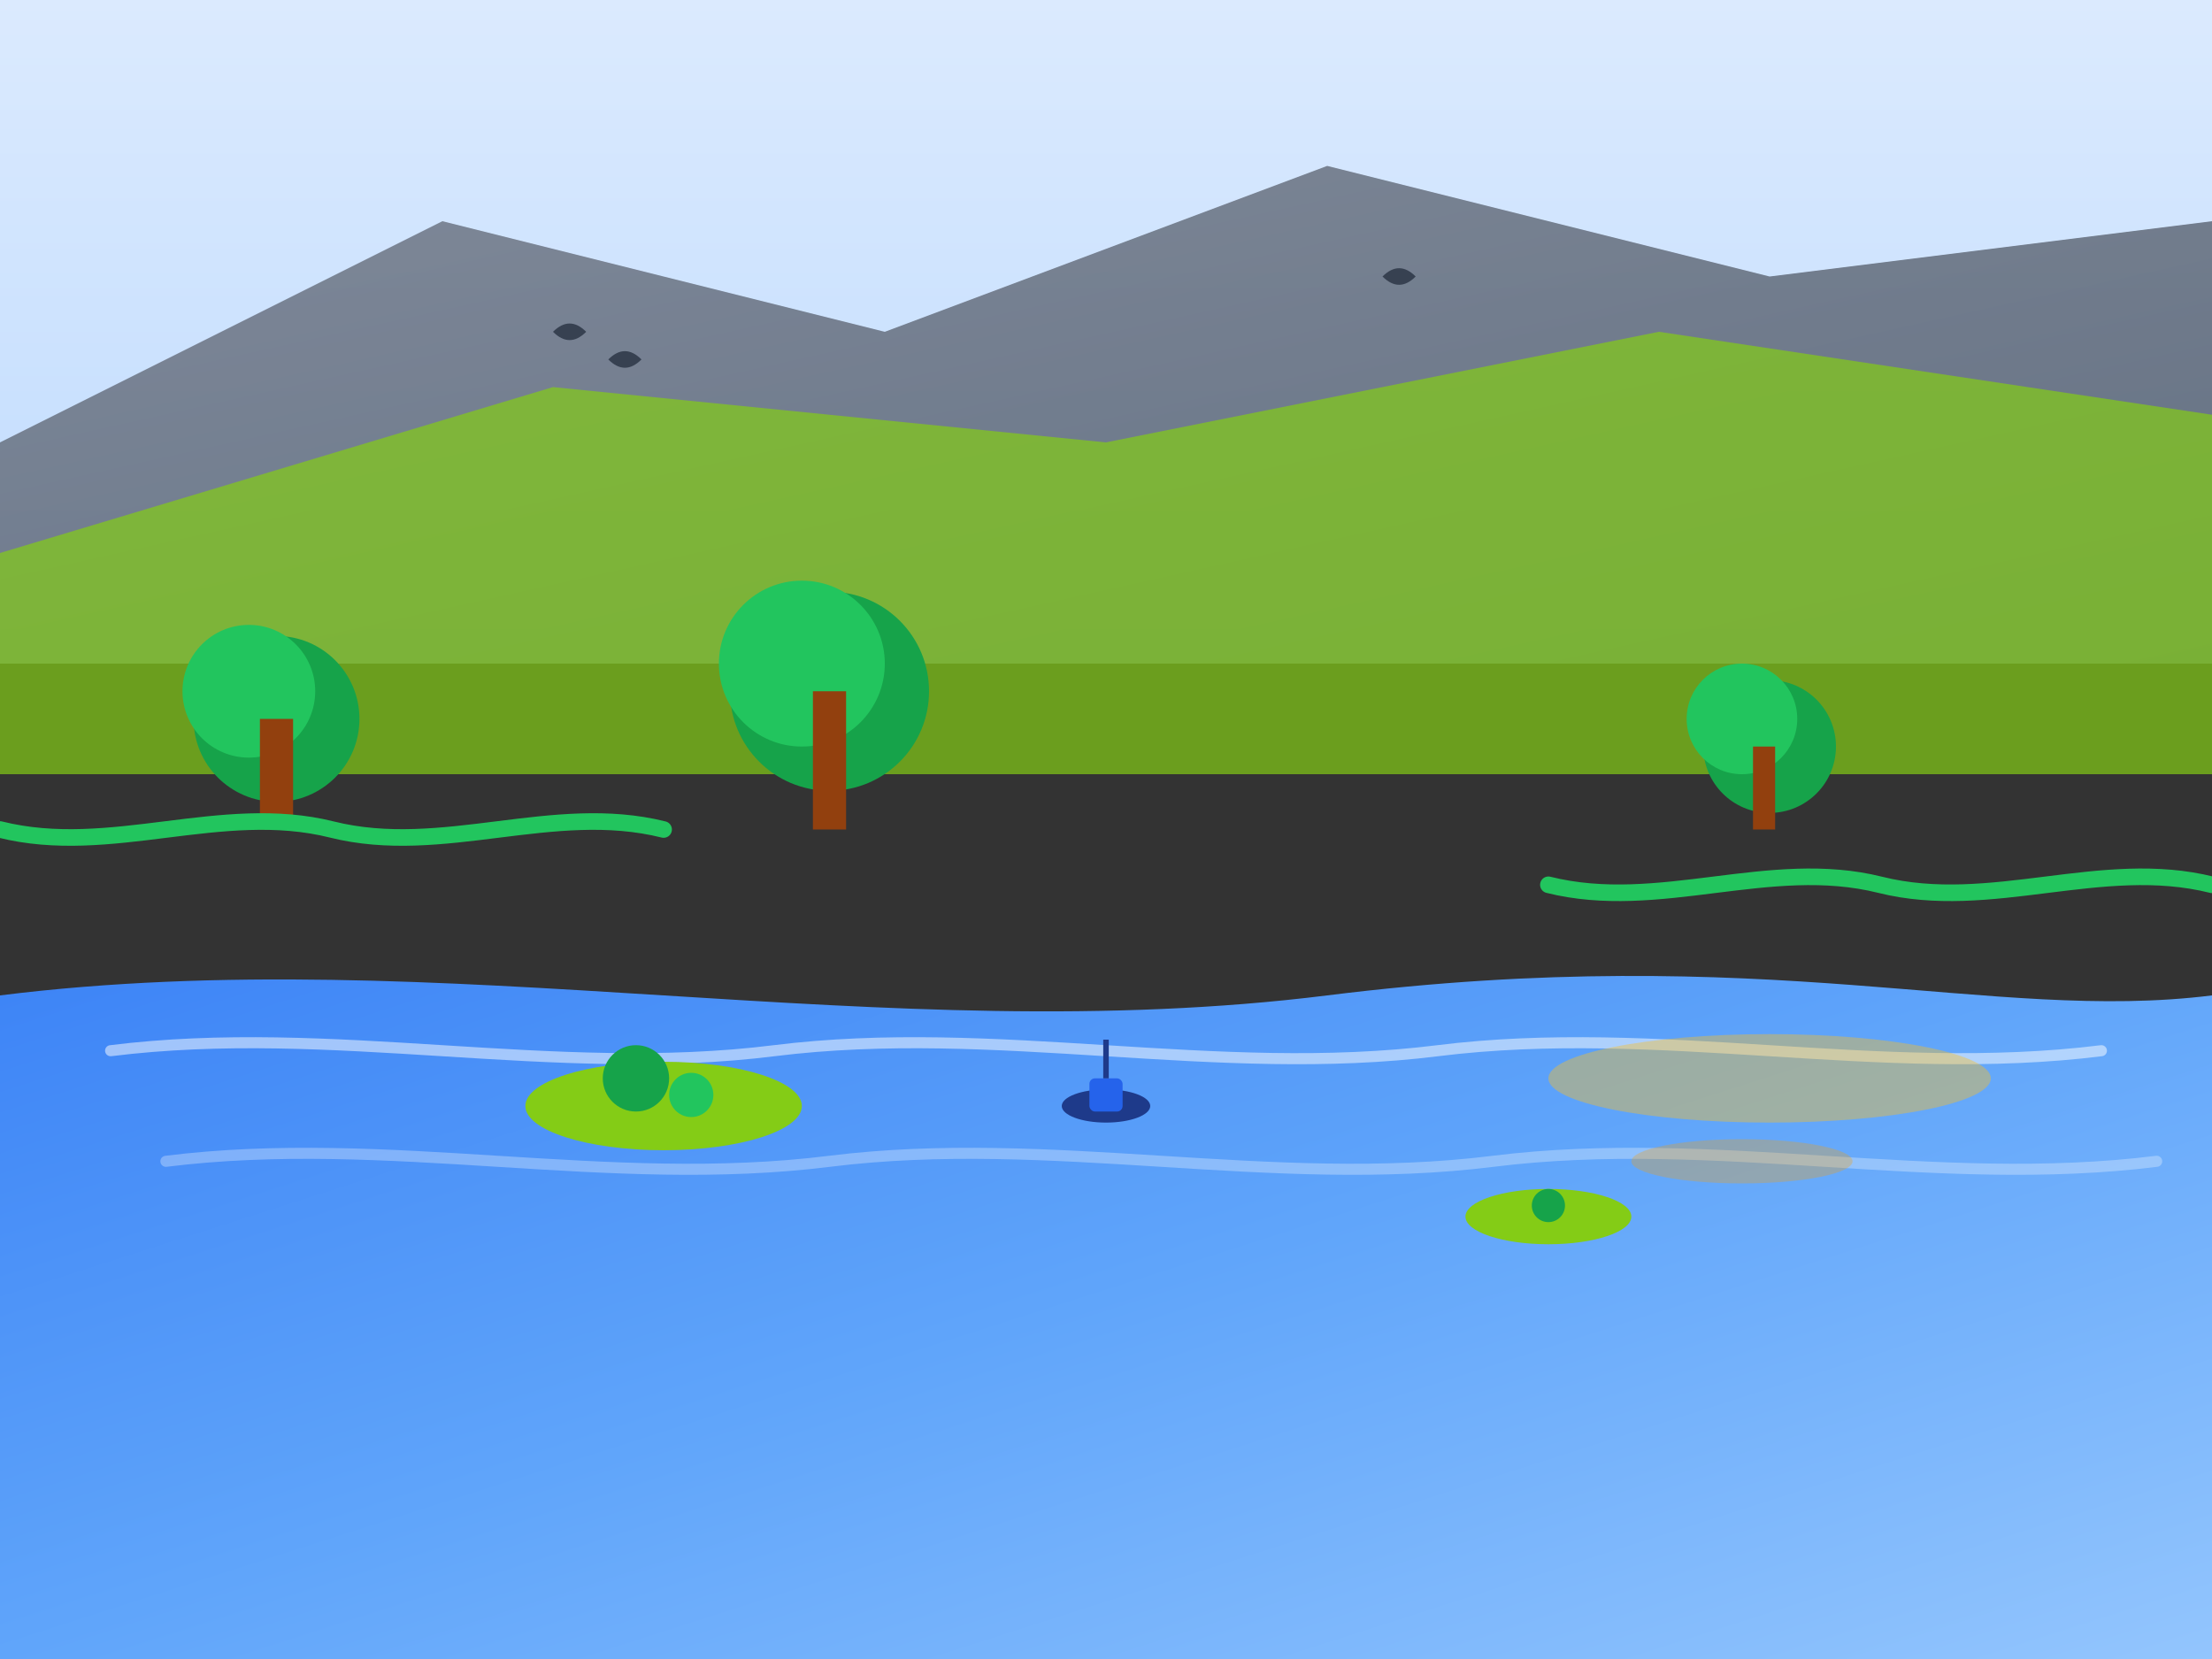 <svg width="400" height="300" viewBox="0 0 400 300" fill="none" xmlns="http://www.w3.org/2000/svg">
  <rect x="0" y="0" width="400" height="300" fill="#333333" stroke="none"/>
  <defs>
    <linearGradient id="riverGradient" x1="0%" y1="0%" x2="100%" y2="100%">
      <stop offset="0%" style="stop-color:#3b82f6;stop-opacity:1" />
      <stop offset="50%" style="stop-color:#60a5fa;stop-opacity:1" />
      <stop offset="100%" style="stop-color:#93c5fd;stop-opacity:1" />
    </linearGradient>
    <linearGradient id="skyGradient" x1="0%" y1="0%" x2="0%" y2="100%">
      <stop offset="0%" style="stop-color:#dbeafe;stop-opacity:1" />
      <stop offset="100%" style="stop-color:#bfdbfe;stop-opacity:1" />
    </linearGradient>
    <linearGradient id="mountainGradient" x1="0%" y1="0%" x2="100%" y2="100%">
      <stop offset="0%" style="stop-color:#6b7280;stop-opacity:1" />
      <stop offset="100%" style="stop-color:#4b5563;stop-opacity:1" />
    </linearGradient>
  </defs>
  
  <!-- Sky -->
  <rect width="400" height="120" fill="url(#skyGradient)"/>
  
  <!-- Mountains in background -->
  <path d="M0 80L80 40L160 60L240 30L320 50L400 40V120H0z" fill="url(#mountainGradient)" opacity="0.8"/>
  
  <!-- Hills -->
  <path d="M0 100L100 70L200 80L300 60L400 75V140H0z" fill="#84cc16" opacity="0.7"/>
  
  <!-- Trees along the bank -->
  <circle cx="50" cy="130" r="15" fill="#16a34a"/>
  <circle cx="45" cy="125" r="12" fill="#22c55e"/>
  <rect x="47" y="130" width="6" height="20" fill="#92400e"/>
  
  <circle cx="150" cy="125" r="18" fill="#16a34a"/>
  <circle cx="145" cy="120" r="15" fill="#22c55e"/>
  <rect x="147" y="125" width="6" height="25" fill="#92400e"/>
  
  <circle cx="320" cy="135" r="12" fill="#16a34a"/>
  <circle cx="315" cy="130" r="10" fill="#22c55e"/>
  <rect x="317" y="135" width="4" height="15" fill="#92400e"/>
  
  <!-- River - main flow -->
  <path d="M0 180C80 170 160 190 240 180C320 170 360 185 400 180V300H0z" fill="url(#riverGradient)"/>
  
  <!-- River waves and currents -->
  <path d="M20 190C60 185 100 195 140 190C180 185 220 195 260 190C300 185 340 195 380 190" 
        stroke="#ffffff" 
        stroke-width="2" 
        fill="none" 
        stroke-linecap="round" 
        opacity="0.5"/>
  
  <path d="M30 210C70 205 110 215 150 210C190 205 230 215 270 210C310 205 350 215 390 210" 
        stroke="#ffffff" 
        stroke-width="2" 
        fill="none" 
        stroke-linecap="round" 
        opacity="0.3"/>
  
  <!-- Small islands -->
  <ellipse cx="120" cy="200" rx="25" ry="8" fill="#84cc16"/>
  <circle cx="115" cy="195" r="6" fill="#16a34a"/>
  <circle cx="125" cy="198" r="4" fill="#22c55e"/>
  
  <ellipse cx="280" cy="220" rx="15" ry="5" fill="#84cc16"/>
  <circle cx="280" cy="218" r="3" fill="#16a34a"/>
  
  <!-- Boat in the distance -->
  <ellipse cx="200" cy="200" rx="8" ry="3" fill="#1e3a8a"/>
  <rect x="197" y="195" width="6" height="6" rx="1" fill="#2563eb"/>
  <line x1="200" y1="195" x2="200" y2="188" stroke="#1e3a8a" stroke-width="1"/>
  
  <!-- Birds -->
  <path d="M100 60C102 58 104 58 106 60C104 62 102 62 100 60z" fill="#374151"/>
  <path d="M110 65C112 63 114 63 116 65C114 67 112 67 110 65z" fill="#374151"/>
  <path d="M250 50C252 48 254 48 256 50C254 52 252 52 250 50z" fill="#374151"/>
  
  <!-- Sun reflection on water -->
  <ellipse cx="320" cy="195" rx="40" ry="8" fill="#fbbf24" opacity="0.4"/>
  <ellipse cx="315" cy="210" rx="20" ry="4" fill="#f59e0b" opacity="0.3"/>
  
  <!-- Riverside vegetation -->
  <path d="M0 150C20 155 40 145 60 150C80 155 100 145 120 150" 
        stroke="#22c55e" 
        stroke-width="3" 
        fill="none" 
        stroke-linecap="round"/>
  
  <path d="M280 160C300 165 320 155 340 160C360 165 380 155 400 160" 
        stroke="#22c55e" 
        stroke-width="3" 
        fill="none" 
        stroke-linecap="round"/>
</svg>
